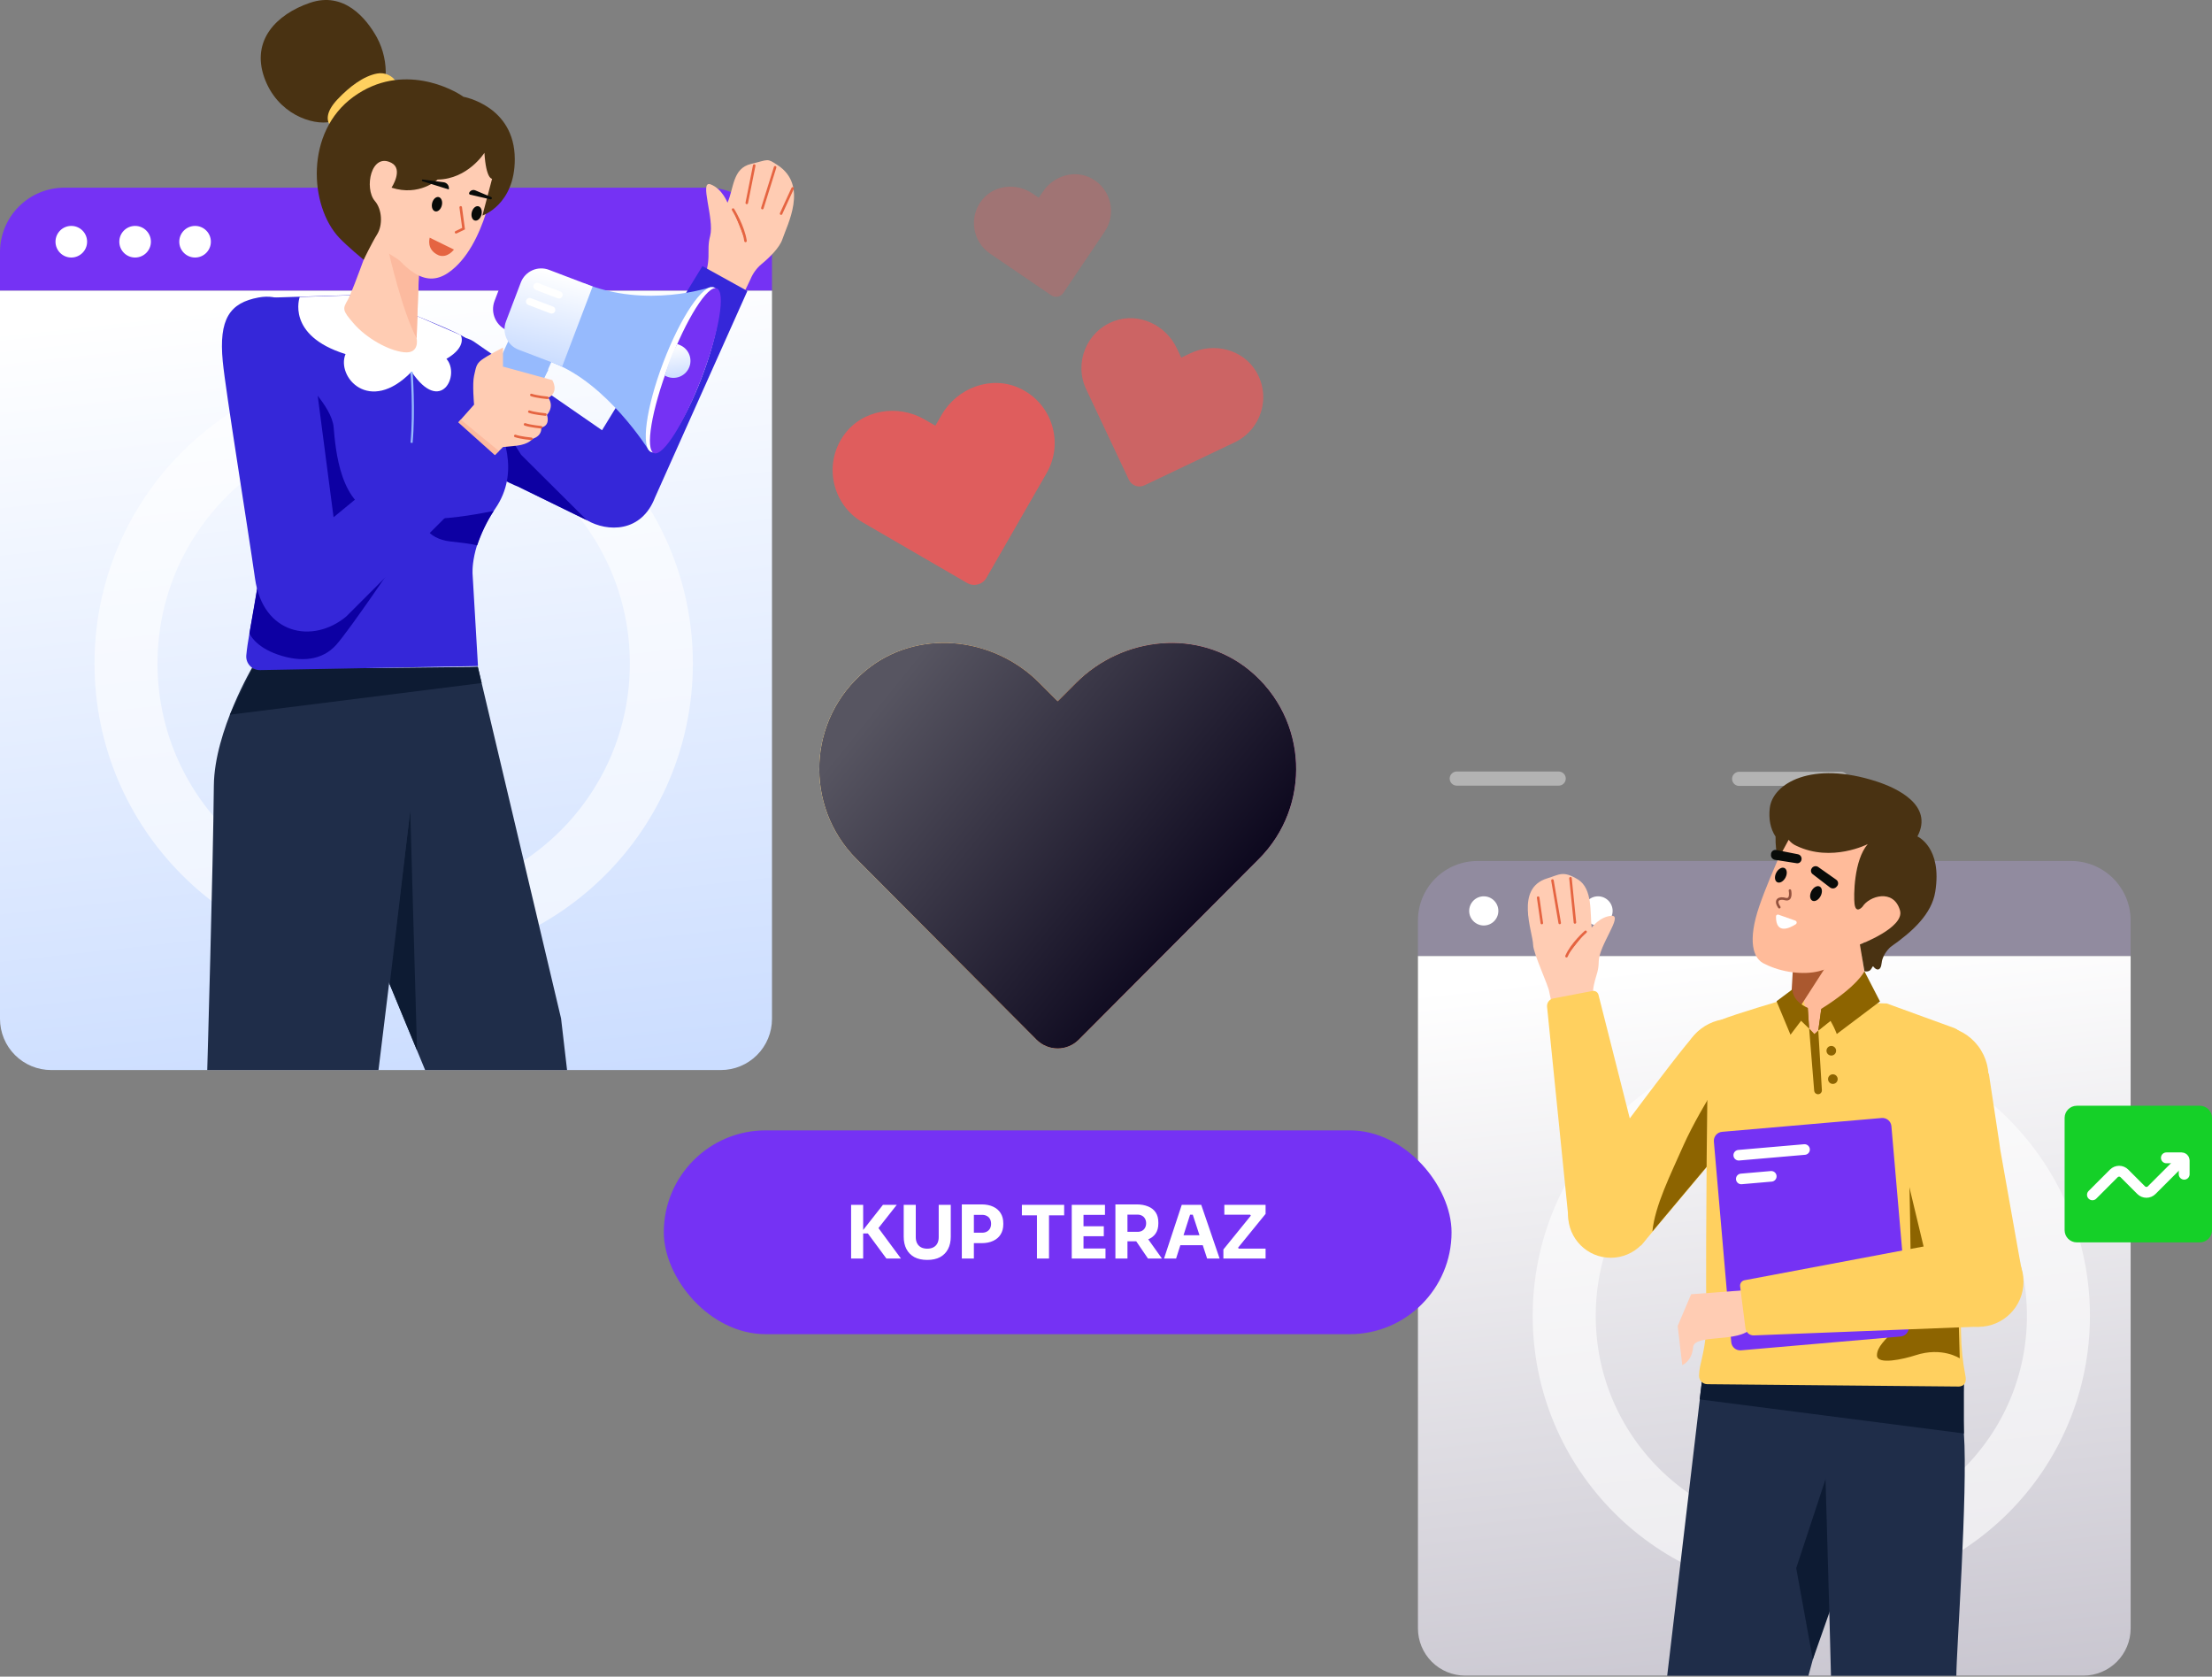 <svg width="1053" height="798" viewBox="0 0 1053 798" fill="none" xmlns="http://www.w3.org/2000/svg">
<rect x="0" y="0" width="1053" height="798" fill="#808080" stroke="none"/>
<path d="M30.661 89.323H336.837C344.969 89.323 352.768 92.554 358.518 98.304C364.268 104.054 367.499 111.853 367.499 119.985V138.336H0V119.985C0 111.853 3.231 104.054 8.981 98.304C14.73 92.554 22.53 89.323 30.661 89.323Z" fill="#7532F4"/>
<path d="M0 138.336H367.499V484.935C367.499 491.395 364.933 497.59 360.365 502.158C355.797 506.726 349.601 509.292 343.141 509.292H24.358C17.897 509.292 11.702 506.726 7.134 502.158C2.566 497.59 0 491.395 0 484.935V138.336Z" fill="url(#paint0_linear_111_264)"/>
<path opacity="0.6" d="M187.408 443.218C257.781 443.218 314.83 386.169 314.83 315.795C314.83 245.422 257.781 188.373 187.408 188.373C117.034 188.373 59.985 245.422 59.985 315.795C59.985 386.169 117.034 443.218 187.408 443.218Z" stroke="white" stroke-width="30" stroke-miterlimit="10"/>
<path d="M33.941 122.568C38.095 122.568 41.463 119.2 41.463 115.046C41.463 110.893 38.095 107.526 33.941 107.526C29.787 107.526 26.42 110.893 26.42 115.046C26.42 119.2 29.787 122.568 33.941 122.568Z" fill="white"/>
<path d="M64.319 122.568C68.473 122.568 71.84 119.2 71.84 115.046C71.84 110.893 68.473 107.526 64.319 107.526C60.165 107.526 56.797 110.893 56.797 115.046C56.797 119.2 60.165 122.568 64.319 122.568Z" fill="white"/>
<path d="M92.862 122.568C97.015 122.568 100.382 119.2 100.382 115.046C100.382 110.893 97.015 107.526 92.862 107.526C88.708 107.526 85.34 110.893 85.34 115.046C85.34 119.2 88.708 122.568 92.862 122.568Z" fill="white"/>
<path d="M227.468 317.42L267.09 484.736L269.945 509.292H202.382L157.713 401.242L165.965 320.281L227.468 317.42Z" fill="#1F2D49"/>
<path d="M185.523 468.512L195.294 385.845L198.527 499.966L185.523 468.512Z" fill="#0D1B33"/>
<path d="M120.519 316.899C120.519 316.899 102.043 347.934 101.801 373.923C101.437 412.931 98.656 509.293 98.656 509.293H180.172L195.294 385.845L173.453 316.899H120.519Z" fill="#1F2D49"/>
<path d="M227.468 317.42L119.882 318.526L109.427 340.162L229.286 325.098L227.468 317.42Z" fill="#0D1B33"/>
<path d="M351.554 144.857L357.282 132.85C358.425 130.083 360.217 127.632 362.508 125.703C366.005 122.862 371.222 117.851 372.505 113.712C374.684 107.104 384.881 88.3 370.289 78.674C364.89 75.125 366.226 75.951 357.468 78.035C348.71 80.118 349.382 89.535 346.314 96.478C346.314 96.478 343.801 89.811 338.25 87.741C332.697 85.671 340.178 104.171 338.057 112.28C335.937 120.389 339.564 122.473 333.551 137.226L351.554 144.857Z" fill="#FFCCB3"/>
<path d="M359.037 78.789L355.487 96.574" stroke="#E56441" stroke-width="1.205" stroke-linecap="round"/>
<path d="M368.99 79.606L362.917 99.051" stroke="#E56441" stroke-width="1.205" stroke-linecap="round"/>
<path d="M377.345 89.654L371.829 101.682" stroke="#E56441" stroke-width="1.205" stroke-linecap="round"/>
<path d="M348.965 99.742C348.965 99.742 353.904 107.728 354.894 114.665L348.965 99.742Z" fill="#E56441"/>
<path d="M348.965 99.742C348.965 99.742 353.904 107.728 354.894 114.665" stroke="#E56441" stroke-width="1.205" stroke-linecap="round"/>
<path d="M197.443 161.456C206.137 159.553 219.219 158.476 225.368 162.446L286.592 204.769L334.382 126.663L355.775 138.498L311.799 236.806C305.334 253.56 289.216 253.309 279.367 247.595L247.421 231.98L197.443 161.456Z" fill="#3527D9"/>
<path d="M236.326 202.094C236.326 202.094 236.205 197.058 248.082 216.465L279.367 247.595L247.422 231.98C218.214 220.244 227.351 206.742 236.326 202.094Z" fill="#0D00A3"/>
<path d="M196.803 149.756C196.803 149.756 218.492 158.338 221.803 160.987C225.114 163.635 228.259 185.255 233.888 195.52C239.517 205.786 247.753 224.732 235.724 242.135C223.696 259.538 224.975 273.359 224.975 273.359L227.535 317.015L123.874 318.926C122.961 318.954 122.052 318.789 121.208 318.44C120.364 318.091 119.603 317.568 118.977 316.903C118.351 316.238 117.872 315.449 117.574 314.586C117.275 313.722 117.163 312.806 117.246 311.896C118.397 299.168 123.659 281.293 124.072 261.026C124.633 233.558 125.052 141.777 125.052 141.777L170.21 140.36C179.305 141.929 196.803 149.756 196.803 149.756Z" fill="#3527D9"/>
<path d="M235.024 243.168C235.024 243.168 220.884 246.209 209.146 246.819C197.408 247.43 203.509 256.57 214.287 257.693C225.065 258.817 227.154 259.586 227.154 259.586C229.107 253.816 231.749 248.304 235.024 243.168Z" fill="#0D00A3"/>
<path d="M122.369 280.392L118.739 301.436C118.739 301.436 121.133 307.713 132.3 311.563C143.468 315.413 153.48 314.257 160.025 306.941C166.572 299.624 189.38 265.833 189.38 265.833L122.369 280.392Z" fill="#0D00A3"/>
<path d="M142.824 179.295C142.824 179.295 157.931 193.07 158.821 203.289C159.709 213.508 161.764 242.003 181.178 244.845C204.975 248.328 211.204 251.72 200.173 254.386C189.142 257.052 164.104 252.732 164.104 264.161C164.104 272.294 154.377 278.38 149.489 273.936C144.602 269.493 105.673 201.956 142.824 179.295Z" fill="#0D00A3"/>
<path d="M243.295 159.511L231.511 184.988L252.843 194.11L265.582 165.185L243.295 159.511Z" fill="#96BAFD"/>
<path d="M239.438 172.172L261.069 175.967L258.345 181.073L239.438 174.481V172.172Z" fill="#96BAFD"/>
<path d="M251.528 131.806C245.86 129.648 239.516 132.493 237.359 138.161L235.43 143.227C233.272 148.895 236.117 155.239 241.785 157.396C247.453 159.554 253.797 156.709 255.955 151.042L257.883 145.975C260.041 140.308 257.196 133.964 251.528 131.806Z" fill="#7532F4"/>
<path d="M277.774 134.683C307.871 147.14 338.476 136.596 338.476 136.596L308.819 214.232C308.819 214.232 289.101 182.511 263.298 172.703C253.791 169.09 277.774 134.683 277.774 134.683Z" fill="#96BAFD"/>
<path d="M334.131 179.465C342.376 157.81 344.947 138.689 339.873 136.757C334.8 134.825 324.003 150.815 315.759 172.47C307.514 194.125 304.943 213.246 310.016 215.177C315.09 217.109 325.886 201.12 334.131 179.465Z" fill="white"/>
<path d="M334.133 179.462C342.377 157.807 345.542 138.912 341.2 137.26C336.858 135.606 326.654 151.822 318.41 173.477C310.165 195.132 307.001 214.027 311.343 215.68C315.684 217.333 325.887 201.118 334.133 179.462Z" fill="#7532F4"/>
<path d="M261.345 128.428L282.119 136.337L267.644 174.358L246.87 166.448C245.593 165.962 244.425 165.229 243.432 164.292C242.439 163.355 241.639 162.23 241.08 160.984C240.521 159.738 240.213 158.394 240.174 157.029C240.134 155.663 240.365 154.304 240.85 153.028L247.925 134.447C248.411 133.171 249.143 132.002 250.08 131.009C251.018 130.016 252.142 129.216 253.388 128.657C254.634 128.098 255.978 127.79 257.344 127.751C258.709 127.711 260.069 127.942 261.345 128.428Z" fill="url(#paint1_linear_111_264)"/>
<path d="M266.73 138.718L256.236 134.722C255.344 134.382 254.345 134.83 254.006 135.723C253.666 136.615 254.114 137.614 255.007 137.953L265.5 141.949C266.392 142.289 267.391 141.841 267.731 140.948C268.071 140.056 267.623 139.057 266.73 138.718Z" fill="white"/>
<path d="M263.24 145.902L252.746 141.907C251.853 141.567 250.855 142.015 250.514 142.907C250.175 143.8 250.623 144.798 251.515 145.138L262.009 149.134C262.902 149.473 263.9 149.025 264.24 148.133C264.579 147.24 264.131 146.242 263.24 145.902Z" fill="white"/>
<path d="M322.411 163.73L323.696 164.264C325.619 165.064 327.16 166.573 328 168.479C328.84 170.385 328.914 172.541 328.207 174.5C327.827 175.551 327.234 176.512 326.466 177.323C325.697 178.134 324.769 178.776 323.74 179.211C322.71 179.646 321.602 179.864 320.485 179.85C319.368 179.836 318.266 179.591 317.248 179.131L316.475 178.782C316.475 178.782 318.761 169.988 322.411 163.73Z" fill="url(#paint2_linear_111_264)"/>
<path d="M215.717 203.819L225.676 192.591C225.676 192.591 224.772 182.631 225.676 178.828C226.582 175.026 226.581 173.395 229.117 171.403C231.652 169.411 239.439 165.427 239.439 165.427V174.481L262.91 180.911C262.91 180.911 266.342 186.362 261.069 189.341C264.007 193.768 260.386 197.455 260.386 197.455C260.386 197.455 262.247 202.518 257.631 203.487C257.631 203.487 258.45 207.283 253.456 208.888C253.456 208.888 251.973 211.379 246.018 212.123C244.378 212.328 239.44 212.773 239.44 212.773L230.024 222.109L215.717 203.819Z" fill="#FFCCB3"/>
<path d="M218.171 201.053L235.565 216.614L237.524 214.672L219.341 199.733L218.171 201.053Z" fill="#FCBA9F"/>
<path d="M260.601 189.35C260.601 189.35 255.405 188.872 252.949 187.988L260.601 189.35Z" fill="#E56441"/>
<path d="M260.601 189.35C260.601 189.35 255.405 188.872 252.949 187.988" stroke="#E56441" stroke-width="1.205" stroke-linecap="round"/>
<path d="M259.634 197.301C259.634 197.301 254.438 196.822 251.982 195.938L259.634 197.301Z" fill="#E56441"/>
<path d="M259.634 197.301C259.634 197.301 254.438 196.822 251.982 195.938" stroke="#E56441" stroke-width="1.205" stroke-linecap="round"/>
<path d="M257.592 203.346C257.592 203.346 252.396 202.868 249.94 201.984L257.592 203.346Z" fill="#E56441"/>
<path d="M257.592 203.346C257.592 203.346 252.396 202.868 249.94 201.984" stroke="#E56441" stroke-width="1.205" stroke-linecap="round"/>
<path d="M252.949 208.851C252.949 208.851 247.754 208.373 245.297 207.489L252.949 208.851Z" fill="#E56441"/>
<path d="M252.949 208.851C252.949 208.851 247.754 208.373 245.297 207.489" stroke="#E56441" stroke-width="1.205" stroke-linecap="round"/>
<path d="M147.965 163.268C147.965 163.268 143.438 137.812 123.074 141.594C109.421 144.13 104.072 151.748 106.047 172.054C107.426 186.252 117.716 249.569 121.416 275.435C125.213 301.982 148.839 306.664 164.787 293.463L238.781 219.489L216.01 199.121L158.794 246.184L147.965 163.268Z" fill="#3527D9"/>
<path fill-rule="evenodd" clip-rule="evenodd" d="M219.336 159.511L198.68 150.506C194.976 168.807 196.56 164.94 194.008 166.317C194.008 166.317 172.215 167.148 166.599 140.559L142.676 141.352C142.676 141.352 135.964 159.65 164.485 168.534C159.999 179.256 175.774 197.598 195.919 176.933C209.879 197.743 219.261 178.332 212.521 170.798C222.597 164.932 219.336 159.511 219.336 159.511Z" fill="white"/>
<path d="M199.549 126.889L198.33 161.014C198.33 161.014 199.999 168.487 192.329 167.657C184.66 166.828 174.336 160.789 168.532 154.156C162.728 147.524 163.124 146.992 165.611 142.639C168.098 138.286 179.777 105.111 179.777 105.111L199.549 126.889Z" fill="#FFCCB3"/>
<path d="M199.374 129.75L185.233 120.745C185.233 120.745 191.498 148.244 198.329 161.013L199.374 129.75Z" fill="#FCBA9F"/>
<path d="M183.575 36.735C183.963 30.18 182.534 23.646 179.444 17.853C174.33 8.608 163.709 -4.177 147.58 1.33C131.452 6.838 119.651 19.23 125.748 36.735C131.846 54.24 148.784 59.842 157.415 57.977C166.045 56.112 183.575 36.735 183.575 36.735Z" fill="#493212"/>
<path d="M188.769 39.169C187.841 37.603 186.45 36.362 184.789 35.616C183.128 34.871 181.276 34.658 179.489 35.005C173.107 36.181 166.389 41.219 160.679 47.266C154.968 53.312 155.154 57.7 157.748 60.377C160.343 63.053 188.769 39.169 188.769 39.169Z" fill="#FFD05F"/>
<path d="M236.264 79.171C236.264 79.171 232.86 112.05 216.863 127.021C206.43 136.785 196.864 134.284 182.6 114.744C169.52 96.828 168.371 88.115 168.371 88.115L182.193 57.014C182.193 57.014 237.891 49.086 236.264 79.171Z" fill="#FFCCB3"/>
<path d="M230.603 72.733C230.603 72.733 222.733 85.262 208.315 85.465C208.315 85.465 199.627 93.606 186.386 89.323C186.386 89.323 192.135 80.601 186.386 77.545C176.623 72.356 173.26 89.66 178.466 95.687C182.005 99.783 182.206 107.208 179.566 111.472C176.926 115.736 173.114 123.639 173.114 123.639C173.114 123.639 165.456 117.378 161.41 113.08C147.338 98.127 145.037 62.879 168.284 46.056C191.53 29.232 216 42.691 220.587 46.056C220.587 46.056 245.014 50.322 245.058 75.725C245.095 97.442 229.638 102.609 229.638 102.609L234.251 85.079C234.251 85.079 231.398 85.385 230.603 72.733Z" fill="#493212"/>
<path d="M204.92 113.856L215.292 118.945C215.246 118.998 215.194 119.055 215.138 119.115C214.818 119.457 214.352 119.898 213.765 120.297C212.596 121.091 210.986 121.699 209.097 121.085C206.189 119.836 205.201 117.902 204.911 116.302C204.763 115.488 204.795 114.747 204.865 114.21C204.882 114.078 204.901 113.96 204.92 113.856Z" fill="#E56441" stroke="#E56441"/>
<path d="M229.2 102.14C229.663 100.265 229.007 98.489 227.734 98.175C226.461 97.861 225.054 99.127 224.591 101.003C224.128 102.878 224.784 104.654 226.057 104.968C227.33 105.282 228.737 104.016 229.2 102.14Z" fill="#080B09"/>
<path d="M210.329 97.767C210.792 95.892 210.135 94.116 208.863 93.802C207.59 93.488 206.183 94.754 205.72 96.63C205.256 98.505 205.913 100.281 207.186 100.595C208.459 100.909 209.866 99.643 210.329 97.767Z" fill="#080B09"/>
<path d="M233.378 94.854L223.775 92.649C223.614 92.598 223.478 92.491 223.392 92.346C223.305 92.203 223.273 92.032 223.302 91.867C223.409 91.585 223.571 91.327 223.78 91.109C223.99 90.891 224.241 90.718 224.519 90.6C224.797 90.482 225.096 90.422 225.398 90.423C225.699 90.423 225.998 90.485 226.276 90.604L233.806 93.794C234.433 93.949 234.162 95.047 233.378 94.854Z" fill="#080B09"/>
<path d="M201.132 86.258L213.64 90.177C213.724 89.787 213.724 89.384 213.643 88.992C213.56 88.602 213.398 88.232 213.164 87.908C212.931 87.584 212.631 87.312 212.287 87.111C211.942 86.91 211.559 86.782 211.162 86.738L201.169 85.435C200.856 85.358 200.662 86.142 201.132 86.258Z" fill="#080B09"/>
<path d="M219.322 98.696L220.679 108.823L217.102 110.549" stroke="#E56441" stroke-width="1.225" stroke-linecap="round"/>
<path d="M195.919 176.934C195.919 176.934 197.318 195.799 195.919 210.753" stroke="#96BAFD" stroke-miterlimit="10"/>
<path opacity="0.4" d="M693.477 370.565H741.997" stroke="white" stroke-width="6.726" stroke-miterlimit="10" stroke-linecap="round"/>
<path opacity="0.4" d="M827.899 370.698H876.42" stroke="white" stroke-width="6.726" stroke-miterlimit="10" stroke-linecap="round"/>
<path d="M703.307 409.801H985.969C993.471 409.801 1000.67 412.783 1005.98 418.092C1011.29 423.4 1014.27 430.6 1014.27 438.107V455.049H675V438.107C675 430.6 677.982 423.4 683.291 418.092C688.6 412.783 695.799 409.801 703.307 409.801Z" fill="#918B9F"/>
<path d="M675 455.049H1014.27V775.027C1014.27 780.991 1011.9 786.71 1007.69 790.927C1003.47 795.144 997.749 797.513 991.788 797.513H697.487C691.524 797.513 685.803 795.144 681.586 790.927C677.37 786.71 675 780.991 675 775.027V455.049Z" fill="url(#paint3_linear_111_264)"/>
<path opacity="0.6" d="M862.262 743.916C927.233 743.916 979.896 691.249 979.896 626.28C979.896 561.313 927.233 508.645 862.262 508.645C797.294 508.645 744.627 561.313 744.627 626.28C744.627 691.249 797.294 743.916 862.262 743.916Z" stroke="white" stroke-width="30" stroke-miterlimit="10"/>
<path d="M706.334 440.492C710.169 440.492 713.278 437.383 713.278 433.548C713.278 429.714 710.169 426.605 706.334 426.605C702.5 426.605 699.391 429.714 699.391 433.548C699.391 437.383 702.5 440.492 706.334 440.492Z" fill="white"/>
<path d="M734.379 440.492C738.213 440.492 741.322 437.383 741.322 433.548C741.322 429.714 738.213 426.605 734.379 426.605C730.544 426.605 727.436 429.714 727.436 433.548C727.436 437.383 730.544 440.492 734.379 440.492Z" fill="white"/>
<path d="M760.729 440.492C764.564 440.492 767.673 437.383 767.673 433.548C767.673 429.714 764.564 426.605 760.729 426.605C756.895 426.605 753.786 429.714 753.786 433.548C753.786 437.383 756.895 440.492 760.729 440.492Z" fill="white"/>
<path d="M810.378 655.885L793.648 797.592H860.866L899.227 656.726L810.378 655.885Z" fill="#1F2D49"/>
<path d="M862.975 789.846L855.069 746.344L870.742 698.847H895.028L862.975 789.846Z" fill="#0D1B33"/>
<path d="M934.894 656.727C934.417 665.232 934.417 673.757 934.894 682.261C936.854 709.751 931.25 787.029 931.297 797.592H871.615C871.365 782.958 867.649 657.328 867.649 657.328L934.894 656.727Z" fill="#1F2D49"/>
<path d="M809.105 666.04L934.894 682.261V656.726L810.379 655.885L809.105 666.04Z" fill="#0D1B33"/>
<path d="M832.947 512.167C836.458 494.835 828.202 495.281 825.454 492.526C825.454 492.526 815.146 484.025 807.291 491.949C798.977 500.331 751.319 565.438 751.319 565.438L781.139 592.864L786.744 586.176L801.264 568.859L816.793 550.351L818.722 548.244L839.672 524.516C839.672 524.516 830.962 521.292 832.947 512.167Z" fill="#FFD05F"/>
<path d="M845.419 515.12C849.439 503.119 842.968 490.131 830.966 486.111C818.965 482.092 805.977 488.562 801.958 500.564C797.938 512.565 804.409 525.553 816.41 529.573C828.411 533.592 841.399 527.122 845.419 515.12Z" fill="#FFD05F"/>
<path d="M818.448 548.152C819.048 544.53 820.252 537.284 821.545 530.681L828.426 498.722C828.426 498.722 809.947 526.032 801.435 545.054C795.13 559.31 787.817 573.839 786.607 586.13L801.125 568.813L816.655 550.305L818.448 548.152Z" fill="#8D6400"/>
<path d="M758.562 481.043C757.01 466.386 760.999 465.675 761.053 457.728C761.081 449.963 772.808 435.586 767.214 435.877C761.622 436.167 757.695 441.512 757.695 441.512C756.865 434.545 758.266 422.952 751.138 418.577C744.008 414.203 742.33 416.321 736.525 418.061C721.028 422.82 729.678 443.327 729.837 449.825C729.977 453.916 737.171 469.214 737.497 472.037L739.788 482.917L758.562 481.043Z" fill="#FFCCB3"/>
<path d="M749.73 439.049L747.611 418.01" stroke="#E56441" stroke-width="1.201" stroke-linecap="round"/>
<path d="M742.481 439.283L739.034 419.073" stroke="#E56441" stroke-width="1.201" stroke-linecap="round"/>
<path d="M733.964 439.33L732.222 427.235" stroke="#E56441" stroke-width="1.201" stroke-linecap="round"/>
<path d="M745.712 455.111C748.245 449.192 754.814 443.495 754.814 443.495L745.712 455.111Z" fill="#E56441"/>
<path d="M745.712 455.111C748.245 449.192 754.814 443.495 754.814 443.495" stroke="#E56441" stroke-width="1.201" stroke-linecap="round"/>
<path d="M785.715 571.283L760.918 473.391C760.744 472.803 760.36 472.301 759.838 471.982C759.317 471.662 758.695 471.546 758.093 471.657L739.394 475.221C738.5 475.401 737.706 475.908 737.165 476.641C736.624 477.375 736.375 478.283 736.466 479.189L746.769 580.968L785.715 571.283Z" fill="#FFD05F"/>
<path d="M766.799 598.639C778.013 598.639 787.105 589.547 787.105 578.333C787.105 567.117 778.013 558.026 766.799 558.026C755.584 558.026 746.493 567.117 746.493 578.333C746.493 589.547 755.584 598.639 766.799 598.639Z" fill="#FFD05F"/>
<path d="M848.771 475.943C848.771 475.943 825.558 482.792 819.716 485.235C813.875 487.679 813.485 497.453 813.096 504.376C812.823 509.227 811.906 582.603 812.266 628.735C812.343 638.59 810.505 644.843 809.325 650.321C809.001 651.78 808.826 653.269 808.802 654.764C808.794 655.288 808.89 655.81 809.084 656.298C809.279 656.786 809.568 657.231 809.935 657.607C810.301 657.983 810.739 658.283 811.222 658.49C811.705 658.697 812.224 658.806 812.749 658.812L931.591 659.923C931.591 659.923 936.862 660.689 935.592 654.675C934.33 648.099 933.64 641.426 933.528 634.73C932.338 586.816 932.115 506.573 931.599 502.774C930.821 497.073 936.942 492.163 930.305 489.293L898.258 477.635L848.771 475.943Z" fill="#FFD05F"/>
<path d="M908.134 528.907C908.134 528.907 909.936 595.32 909.555 617.456C909.324 631.251 893.551 637.093 893.503 645.081C893.48 649.806 906.252 646.866 911.889 645.029C924.566 640.899 932.909 646.51 932.909 646.51L929.527 525.489L908.134 528.907Z" fill="#8D6400"/>
<path d="M854.136 452.471L861.222 489.485L863.726 492.134C863.726 492.134 862.734 493.32 865.582 490.465C872.296 483.733 889.979 475.529 889.249 472.886C888.201 469.097 885.161 445.502 885.161 445.502L854.136 452.471Z" fill="#FFBB9A"/>
<path d="M853.847 454.931H872.517L852.009 486.785L853.847 454.931Z" fill="#AA582F"/>
<path d="M907.911 438.815C913.365 425.303 896.703 423.589 893.821 423.411C890.939 423.233 892.868 401.373 892.868 401.373C892.868 401.373 863.421 386.539 855.105 390.074C855.105 390.074 843.167 414.786 837.524 431.211C831.882 447.635 834.32 456.475 840.245 458.866C848.103 462.833 858.426 464.094 865.807 462.269C878.953 459.019 887.296 448.526 887.296 448.526C887.518 448.494 887.645 448.479 887.645 448.479C887.645 448.479 902.767 451.576 907.911 438.815Z" fill="#FFBB9A"/>
<path d="M899.997 450.689C910.626 443.271 919.565 434.977 921.256 424.451C924.669 403.241 912.77 398.115 912.77 398.115C920.684 383.086 902.632 374.967 893.321 371.937C862.546 361.922 843.781 372.79 842.47 384.7C841.915 389.687 842.716 394.361 845.244 398.195C845.158 401.871 845.539 405.543 846.377 409.123L851.464 399.708C852.461 400.986 853.768 401.987 855.263 402.614C871.979 410.579 889.129 401.75 889.129 401.75C882.445 409.474 882.398 426.577 882.826 430.149C883.446 435.299 886.629 431.537 886.629 431.537C889.764 426.473 901.418 422.781 904.466 433.282C906.848 441.466 885.383 449.519 885.383 449.519L887.534 462.27C891.535 463.089 890.939 458.86 892.003 460.272C893.067 461.684 895.321 462.592 895.758 458.261C896.195 453.931 900.005 450.685 900.005 450.685L899.997 450.689Z" fill="#493212"/>
<path d="M866.7 426.455C867.662 424.595 867.454 422.577 866.235 421.947C865.018 421.318 863.251 422.314 862.288 424.173C861.327 426.032 861.535 428.05 862.753 428.68C863.971 429.311 865.738 428.314 866.7 426.455Z" fill="#080B09"/>
<path d="M849.972 417.665C850.933 415.806 850.725 413.788 849.507 413.158C848.289 412.528 846.522 413.525 845.559 415.384C844.598 417.243 844.806 419.261 846.024 419.891C847.242 420.521 849.009 419.524 849.972 417.665Z" fill="#080B09"/>
<path d="M852.083 423.854C852.083 423.854 853.151 428.706 849.938 427.913C846.898 427.051 844.638 428.365 847.021 431.787" stroke="#93523E" stroke-width="1.201" stroke-linecap="round"/>
<path d="M846.454 435.81L846.465 435.815L846.477 435.819C848.335 436.464 852.044 437.752 854.497 438.649L854.501 438.65C854.581 438.679 854.651 438.728 854.705 438.793C854.759 438.859 854.793 438.938 854.805 439.022C854.817 439.105 854.805 439.191 854.771 439.269C854.74 439.343 854.688 439.409 854.622 439.458C853.904 439.919 852.979 440.45 851.998 440.859C851.009 441.272 849.993 441.548 849.091 441.524C848.206 441.501 847.442 441.191 846.888 440.436C846.319 439.659 845.932 438.36 845.944 436.275L845.945 436.243L845.939 436.212C845.93 436.147 845.937 436.079 845.961 436.017C845.986 435.955 846.026 435.901 846.079 435.86C846.131 435.819 846.193 435.793 846.259 435.785C846.325 435.776 846.392 435.785 846.454 435.81Z" fill="white" stroke="white"/>
<path d="M874.651 421.613L874.378 421.923C874.019 422.41 873.482 422.735 872.885 422.828C872.287 422.92 871.678 422.773 871.188 422.417L862.942 416.086C862.53 415.796 862.241 415.362 862.134 414.869C862.027 414.377 862.11 413.863 862.364 413.429C862.507 413.155 862.707 412.915 862.949 412.724C863.192 412.533 863.473 412.396 863.773 412.322C864.072 412.247 864.384 412.238 864.688 412.293C864.992 412.348 865.28 412.467 865.535 412.643L874.055 418.664C874.292 418.815 874.496 419.012 874.655 419.243C874.813 419.475 874.924 419.736 874.979 420.012C875.035 420.287 875.035 420.571 874.978 420.845C874.922 421.121 874.811 421.382 874.651 421.613Z" fill="#080B09"/>
<path d="M845.664 404.57L855.9 406.591C856.202 406.655 856.487 406.782 856.736 406.963C856.986 407.146 857.194 407.379 857.347 407.647C857.5 407.915 857.594 408.213 857.623 408.52C857.653 408.827 857.616 409.138 857.517 409.43C857.377 409.914 857.061 410.328 856.631 410.59C856.201 410.852 855.688 410.942 855.193 410.844L844.922 409.235C844.327 409.125 843.8 408.785 843.455 408.288C843.11 407.791 842.975 407.179 843.081 406.583L843.117 406.171C843.175 405.897 843.287 405.636 843.447 405.406C843.608 405.175 843.813 404.98 844.05 404.83C844.288 404.68 844.554 404.58 844.831 404.536C845.108 404.491 845.392 404.503 845.664 404.57Z" fill="#080B09"/>
<path d="M895.742 532.117L819.778 538.697C817.418 538.901 815.67 540.98 815.875 543.34L824.142 638.791C824.346 641.151 826.425 642.899 828.785 642.694L904.744 636.115C907.11 635.911 908.856 633.832 908.65 631.472L900.386 536.021C900.18 533.66 898.1 531.913 895.742 532.117Z" fill="#7532F4"/>
<path d="M827.711 549.831L859.035 547.119" stroke="white" stroke-width="5.048" stroke-miterlimit="10" stroke-linecap="round"/>
<path d="M828.917 561.116L843.196 559.879" stroke="white" stroke-width="5.048" stroke-miterlimit="10" stroke-linecap="round"/>
<path d="M932.148 507.974C920.455 493.332 915.199 500.344 911.087 500.702C911.087 500.702 897.172 503.296 898.267 515.067C899.426 527.523 919.907 610.527 919.907 610.527L962.885 607.297L960.845 595.851L956.653 572.277L952.184 547.071L951.779 544.07L946.754 510.909C946.754 510.909 938.205 515.793 932.148 507.974Z" fill="#FFD05F"/>
<path d="M935.037 533.248C946.468 526.232 950.04 511.279 943.031 499.85C936.013 488.422 921.058 484.845 909.626 491.861C898.203 498.877 894.623 513.831 901.64 525.259C908.658 536.688 923.606 540.265 935.037 533.248Z" fill="#FFD05F"/>
<path d="M832.151 613.973L805.049 615.99L798.643 631.1L800.832 649.753C800.832 649.753 805.496 647.853 805.979 641.255C806.461 634.656 828.036 639.338 833.676 632.09" fill="#FFCCB3"/>
<path d="M935.529 589.531L830.382 609.352C829.75 609.498 829.195 609.872 828.822 610.402C828.45 610.933 828.286 611.582 828.365 612.226L830.91 632.235C831.043 633.192 831.526 634.065 832.267 634.685C833.006 635.305 833.951 635.628 834.916 635.59L943.229 631.353L935.529 589.531Z" fill="#FFD05F"/>
<path d="M941.753 631.514C953.636 631.514 963.265 621.881 963.265 609.998C963.265 598.116 953.636 588.482 941.753 588.482C929.869 588.482 920.232 598.116 920.232 609.998C920.232 621.881 929.869 631.514 941.753 631.514Z" fill="#FFD05F"/>
<path d="M1047.2 526.287H988.636C985.437 526.287 982.841 528.882 982.841 532.084V585.516C982.841 588.717 985.437 591.313 988.636 591.313H1047.2C1050.4 591.313 1053 588.717 1053 585.516V532.084C1053 528.882 1050.4 526.287 1047.2 526.287Z" fill="#15D028"/>
<path d="M996.082 568.679L1006.27 558.485C1006.94 557.818 1007.85 557.444 1008.78 557.444C1009.73 557.444 1010.63 557.818 1011.3 558.485L1019.27 566.458C1019.94 567.124 1020.84 567.499 1021.79 567.499C1022.72 567.499 1023.63 567.124 1024.29 566.458L1037.33 553.426" stroke="white" stroke-width="5.162" stroke-miterlimit="10" stroke-linecap="round"/>
<path d="M1031.28 551.08H1038.53C1038.85 551.08 1039.17 551.21 1039.4 551.442C1039.63 551.673 1039.76 551.987 1039.76 552.314V558.872" stroke="white" stroke-width="5.162" stroke-miterlimit="10" stroke-linecap="round"/>
<path fill-rule="evenodd" clip-rule="evenodd" d="M867.009 480.153C884.612 469.13 887.534 462.269 887.534 462.269L894.948 476.634L874.382 492.134C873.559 489.957 872.551 487.856 871.369 485.853L865.581 490.465L867.009 480.153ZM845.708 476.542L853.302 470.858C853.302 470.858 852.706 476.124 860.567 479.705L861.221 489.485L857.415 485.794L852.346 492.485L845.708 476.542Z" fill="#8D6400"/>
<path d="M865.582 490.465L867.01 480.153L871.369 485.853L865.582 490.465Z" fill="#8D6400"/>
<path d="M860.567 479.706L857.415 485.794L861.221 489.486L860.567 479.706Z" fill="#8D6400"/>
<path d="M861.222 489.485L863.621 519.121C863.654 519.535 863.827 519.926 864.111 520.229C864.395 520.532 864.774 520.731 865.185 520.791C865.456 520.831 865.731 520.81 865.993 520.73C866.255 520.649 866.494 520.511 866.696 520.326C866.897 520.142 867.055 519.914 867.157 519.661C867.26 519.408 867.304 519.135 867.288 518.862L865.581 490.465L863.725 492.134L861.222 489.485Z" fill="#8D6400"/>
<path d="M871.771 502.397C873.037 502.397 874.063 501.37 874.063 500.105C874.063 498.839 873.037 497.812 871.771 497.812C870.505 497.812 869.479 498.839 869.479 500.105C869.479 501.37 870.505 502.397 871.771 502.397Z" fill="#8D6400"/>
<path d="M872.516 515.897C873.783 515.897 874.809 514.871 874.809 513.605C874.809 512.339 873.783 511.312 872.516 511.312C871.25 511.312 870.225 512.339 870.225 513.605C870.225 514.871 871.25 515.897 872.516 515.897Z" fill="#8D6400"/>
<rect x="316" y="538" width="375" height="97" rx="48.5" fill="#7532F4"/>
<path d="M421.96 599L413.14 587.065H409.605L420.315 573.45H426.895L417.27 585.665L417.2 583.18L428.89 599H421.96ZM405.16 599V573.45H410.9V599H405.16ZM441.402 599.665C438.998 599.665 436.957 599.222 435.277 598.335C433.62 597.425 432.36 596.142 431.497 594.485C430.633 592.828 430.202 590.868 430.202 588.605V573.45H435.942V588.815C435.942 589.935 436.152 590.915 436.572 591.755C437.015 592.572 437.633 593.202 438.427 593.645C439.243 594.088 440.235 594.31 441.402 594.31C442.592 594.31 443.583 594.088 444.377 593.645C445.193 593.202 445.812 592.572 446.232 591.755C446.652 590.938 446.862 589.958 446.862 588.815V573.45H452.602V588.605C452.602 590.868 452.17 592.828 451.307 594.485C450.443 596.142 449.183 597.425 447.527 598.335C445.87 599.222 443.828 599.665 441.402 599.665ZM462.905 591.685V586.715H467.49C468.376 586.715 469.135 586.54 469.765 586.19C470.418 585.84 470.92 585.35 471.27 584.72C471.62 584.067 471.795 583.32 471.795 582.48C471.795 581.593 471.62 580.835 471.27 580.205C470.92 579.552 470.418 579.062 469.765 578.735C469.135 578.385 468.376 578.21 467.49 578.21H462.905V573.24H467.21C469.38 573.24 471.235 573.602 472.775 574.325C474.338 575.048 475.528 576.075 476.345 577.405C477.185 578.735 477.605 580.333 477.605 582.2V582.76C477.605 584.58 477.185 586.167 476.345 587.52C475.528 588.85 474.338 589.877 472.775 590.6C471.235 591.323 469.38 591.685 467.21 591.685H462.905ZM457.865 599V573.24H463.605V599H457.865ZM493.633 599V577.755H499.373V599H493.633ZM486.458 578.455V573.45H506.583V578.455H486.458ZM510.194 599V573.45H515.794V599H510.194ZM515.094 599V594.24H526.259V599H515.094ZM515.094 588.395V583.635H525.454V588.395H515.094ZM515.094 578.21V573.45H526.014V578.21H515.094ZM530.975 599V573.24H536.715V599H530.975ZM546.48 599L538.99 588.01H545.29L553.13 599H546.48ZM535.175 590.81V586.295H541.475C542.315 586.295 543.038 586.132 543.645 585.805C544.275 585.455 544.753 584.977 545.08 584.37C545.43 583.74 545.605 583.017 545.605 582.2C545.605 581.383 545.43 580.672 545.08 580.065C544.753 579.435 544.275 578.957 543.645 578.63C543.038 578.28 542.315 578.105 541.475 578.105H535.175V573.24H541.02C543.143 573.24 544.987 573.567 546.55 574.22C548.113 574.85 549.315 575.795 550.155 577.055C550.995 578.315 551.415 579.902 551.415 581.815V582.375C551.415 584.265 550.983 585.84 550.12 587.1C549.28 588.337 548.078 589.27 546.515 589.9C544.975 590.507 543.143 590.81 541.02 590.81H535.175ZM554.126 599L562.561 573.45H571.836L580.586 599H574.636L567.566 577.405L569.386 578.14H564.871L566.761 577.405L559.866 599H554.126ZM560.531 592.665L562.281 587.905H572.291L574.076 592.665H560.531ZM582.379 599V594.695L595.679 578.315L595.784 579.015L594.664 577.545L595.434 578.14H582.834V573.45H602.469V577.755L589.134 594.135L588.994 593.365L590.184 594.94L589.344 594.275H602.469V599H582.379Z" fill="white"/>
<path d="M594.967 319.197C570.671 299.078 534.538 302.697 512.237 325.055L503.503 333.801L494.769 325.055C472.513 302.697 436.336 299.078 412.04 319.197C384.198 342.287 382.734 383.73 407.651 408.759L493.439 494.832C498.981 500.389 507.981 500.389 513.523 494.832L599.311 408.759C624.272 383.73 622.809 342.287 594.967 319.197V319.197Z" fill="white"/>
<path d="M594.967 319.197C570.671 299.078 534.538 302.697 512.237 325.055L503.503 333.801L494.769 325.055C472.513 302.697 436.336 299.078 412.04 319.197C384.198 342.287 382.734 383.73 407.651 408.759L493.439 494.832C498.981 500.389 507.981 500.389 513.523 494.832L599.311 408.759C624.272 383.73 622.809 342.287 594.967 319.197V319.197Z" fill="url(#paint4_linear_111_264)"/>
<path d="M594.967 319.197C570.671 299.078 534.538 302.697 512.237 325.055L503.503 333.801L494.769 325.055C472.513 302.697 436.336 299.078 412.04 319.197C384.198 342.287 382.734 383.73 407.651 408.759L493.439 494.832C498.981 500.389 507.981 500.389 513.523 494.832L599.311 408.759C624.272 383.73 622.809 342.287 594.967 319.197V319.197Z" fill="url(#paint5_linear_111_264)"/>
<path opacity="0.75" d="M485.289 184.733C471.72 178.509 455.65 184.588 448.199 197.543L445.279 202.612L440.215 199.682C427.305 192.183 410.328 194.959 401.689 207.134C391.795 221.102 396.204 240.233 410.658 248.627L460.411 277.483C463.624 279.345 467.737 278.243 469.589 275.023L498.249 225.157C506.589 210.655 500.842 191.883 485.289 184.733V184.733Z" fill="#FF5252"/>
<path opacity="0.6" d="M597.999 176.861C591.683 166.233 577.87 162.811 566.694 168.132L562.319 170.211L560.247 165.832C554.979 154.645 542.104 148.545 530.487 152.775C517.169 157.637 511.169 172.749 517.067 185.272L537.389 228.354C538.702 231.136 542.023 232.321 544.801 230.999L587.803 210.508C600.312 204.551 605.232 189.054 597.999 176.861V176.861Z" fill="#FF5252"/>
<path opacity="0.25" d="M519.747 84.965C511.728 80.562 501.638 83.569 496.512 91.159L494.503 94.128L491.538 92.114C483.977 86.961 473.478 87.909 467.661 94.969C460.997 103.071 462.849 114.959 471.313 120.727L500.45 140.558C502.333 141.838 504.895 141.346 506.169 139.46L525.886 110.245C531.623 101.748 528.938 90.021 519.747 84.965V84.965Z" fill="#FF5252"/>
<defs>
<linearGradient id="paint0_linear_111_264" x1="174.6" y1="137.454" x2="260.656" y2="923.79" gradientUnits="userSpaceOnUse">
<stop stop-color="white"/>
<stop offset="1" stop-color="#94B9FF"/>
</linearGradient>
<linearGradient id="paint1_linear_111_264" x1="266.148" y1="130.153" x2="246.48" y2="214.37" gradientUnits="userSpaceOnUse">
<stop stop-color="white"/>
<stop offset="1" stop-color="#94B9FF"/>
</linearGradient>
<linearGradient id="paint2_linear_111_264" x1="322.278" y1="163.691" x2="327.127" y2="197.579" gradientUnits="userSpaceOnUse">
<stop stop-color="white"/>
<stop offset="1" stop-color="#94B9FF"/>
</linearGradient>
<linearGradient id="paint3_linear_111_264" x1="836.19" y1="454.235" x2="915.636" y2="1180.17" gradientUnits="userSpaceOnUse">
<stop stop-color="white"/>
<stop offset="1" stop-color="#918B9F"/>
</linearGradient>
<linearGradient id="paint4_linear_111_264" x1="389.618" y1="357.081" x2="622.151" y2="387.359" gradientUnits="userSpaceOnUse">
<stop stop-color="#FFD05F"/>
<stop offset="0.411" stop-color="#FB8810"/>
<stop offset="0.719" stop-color="#EA5251"/>
<stop offset="1" stop-color="#C94295"/>
</linearGradient>
<linearGradient id="paint5_linear_111_264" x1="585.787" y1="457.987" x2="424.084" y2="327.232" gradientUnits="userSpaceOnUse">
<stop stop-color="#050017"/>
<stop offset="1" stop-color="#575561"/>
</linearGradient>
</defs>
</svg>
